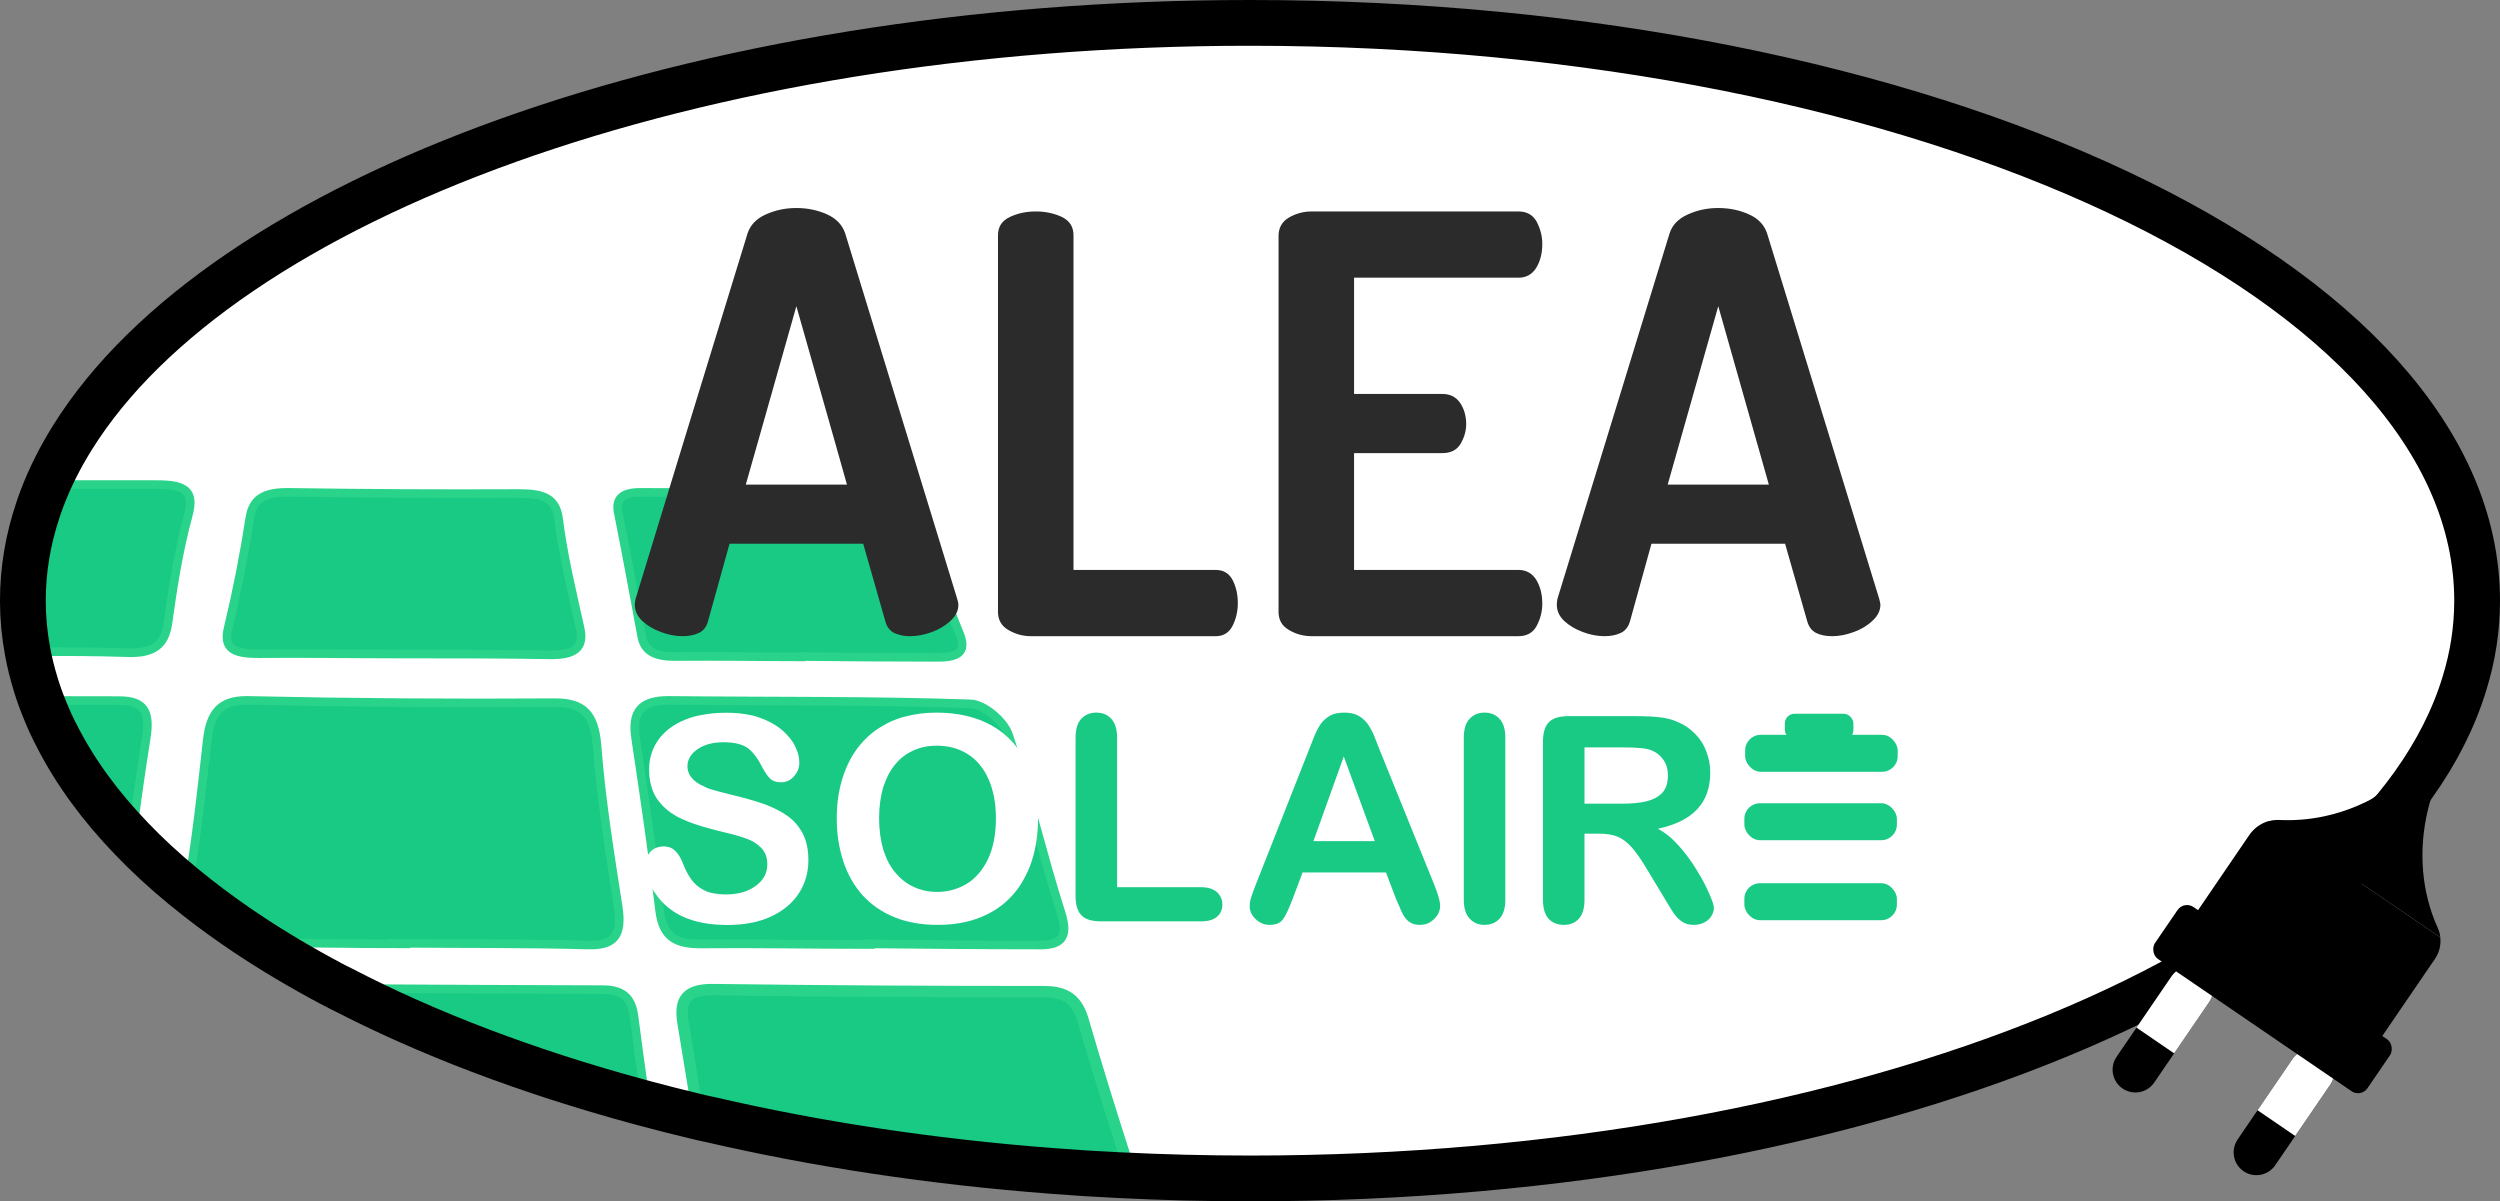 <?xml version="1.0" encoding="UTF-8"?>
<svg id="Calque_2" data-name="Calque 2" xmlns="http://www.w3.org/2000/svg" viewBox="0 0 218.49 104.99">
  <rect x="0" y="0" width="218.49" height="104.99" fill="#808080" stroke="none"/>
  <defs>
    <style>
      .cls-1 {
        fill: #fff;
      }

      .cls-2, .cls-3, .cls-4 {
        fill: #19ca85;
      }

      .cls-5 {
        fill: #2b2b2b;
      }

      .cls-3, .cls-6, .cls-4 {
        stroke-miterlimit: 10;
      }

      .cls-3, .cls-4 {
        stroke: #29d389;
      }

      .cls-6 {
        fill: none;
        stroke: #000;
        stroke-width: 4px;
      }

      .cls-4 {
        stroke-width: .75px;
      }
    </style>
  </defs>
  <g id="Calque_1-2" data-name="Calque 1">
    <g>
      <path class="cls-1" d="m216.8,51.54c0,2.78-.48,5.51-1.41,8.17-8.28,24-52.52,42.32-105.84,42.32-4.09,0-8.14-.11-12.11-.32-1.84-.1-3.67-.22-5.48-.36-10.6-.82-20.68-2.38-29.99-4.55-.46-.1-.91-.21-1.36-.32-1.46-.36-2.9-.72-4.31-1.11-.21-.05-.42-.11-.63-.17-8.77-2.4-16.76-5.37-23.72-8.8-.6-.29-1.18-.59-1.76-.89-2.8-1.46-5.42-2.98-7.85-4.58-.1-.06-.21-.13-.31-.2-.55-.36-1.09-.73-1.62-1.1-1.4-.98-2.72-1.99-3.97-3.03-.11-.09-.22-.18-.33-.27-1.6-1.33-3.08-2.7-4.43-4.11-2.4-2.51-4.37-5.13-5.87-7.84-.42-.74-.8-1.48-1.14-2.24-.34-.75-.65-1.5-.91-2.27-.34-.97-.63-1.96-.85-2.95-.4-1.77-.61-3.56-.61-5.38,0-2.37.35-4.7,1.02-6.98.1-.34.2-.68.33-1.02.6-1.79,1.41-3.54,2.4-5.26C18.41,16.82,60.07,1.04,109.55,1.04c59.23,0,107.25,22.61,107.25,50.5Z"/>
      <g>
        <path class="cls-4" d="m56.46,96.46c-.06-.37-.11-.73-.16-1.09-.32-2.19-.61-4.37-.89-6.55-.23-1.75-1.13-2.33-2.78-2.33-6.91-.02-13.79-.05-20.68-.09h-.01c-.73,0-1.45-.01-2.18-.02h-.02"/>
        <path class="cls-3" d="m98.87,102.7c-2.04-.09-4.06-.21-6.07-.36-11.2-.8-21.87-2.33-31.73-4.48-.05-.35-.11-.71-.16-1.06h-.01c-.38-2.48-.81-4.96-1.21-7.44-.33-2.06.37-2.91,2.72-2.87,9.59.13,19.26.18,28.86.18,1.86,0,2.85.68,3.38,2.47,1.22,4.2,2.53,8.4,3.88,12.57.11.33.21.66.33.99Z"/>
        <path class="cls-4" d="m16.23,78.69c.08-.39.15-.78.21-1.17.73-4.22,1.19-8.52,1.67-12.81.27-2.44,1.17-3.5,3.46-3.5,8.96.2,17.92.26,26.89.2,2.46,0,3.49.91,3.72,3.79.36,4.7,1.12,9.36,1.84,14.01.4,2.58-.36,3.44-2.65,3.38-5.47-.15-10.98-.1-16.45-.15l.05.05c-4.21,0-8.42-.09-12.63-.1-.58-.01-1.16-.01-1.74-.01"/>
        <path class="cls-4" d="m75.57,82.55c-4.79,0-9.53-.1-14.33-.05-2.05,0-3.29-.51-3.59-2.9-.6-5.03-1.35-10.06-2.1-15.09-.35-2.34.5-3.3,2.9-3.3,8.79.1,17.57,0,26.31.3,1.2,0,3,1.52,3.39,2.74,1.75,5.13,2.95,10.42,4.59,15.55.75,2.34-.2,2.85-2.15,2.79-4.99,0-9.98-.05-14.98-.1l-.05.05Z"/>
        <path class="cls-4" d="m12.78,64.49c-.4,2.53-.77,5.09-1.1,7.64l-.15,1.2c-2.75-3.08-4.95-6.33-6.53-9.69-.39-.8-.74-1.61-1.04-2.43.24.01.48.01.71.01,1.92.01,3.83.01,5.74.01,2.19,0,2.73.97,2.37,3.26Z"/>
        <path class="cls-4" d="m35.1,57.16c-4.17,0-8.38-.07-12.55-.03-2.2,0-3.05-.5-2.6-2.29.76-3.16,1.39-6.36,1.88-9.56.27-1.72,1.3-2.29,3.5-2.25,6.68.1,13.36.13,20.04.1,2.15,0,3.23.44,3.45,2.22.4,3.2,1.17,6.36,1.88,9.56.36,1.65-.4,2.36-2.69,2.32-4.3-.07-8.56-.07-12.86-.07h-.04Z"/>
        <path class="cls-4" d="m16.46,45.01c-.85,3.12-1.35,6.32-1.79,9.5-.28,1.79-1.18,2.64-3.64,2.53-2.7-.09-5.42-.09-8.12-.09-.17,0-.34,0-.5,0-.27-1.14-.41-2.29-.41-3.46,0-2.11.45-4.19,1.32-6.22.1-.27.2-.53.33-.8.6-1.4,1.41-2.77,2.4-4.12.09,0,.18,0,.26,0,2.48,0,4.95,0,7.41,0,2.55,0,3.28.63,2.74,2.66Z"/>
        <path class="cls-4" d="m70.02,57.41c-3.68,0-7.4-.07-11.07-.03-1.7,0-2.64-.48-2.87-1.78-.67-3.63-1.34-7.23-2.06-10.86-.22-1.16.4-1.71,1.93-1.71,7.08.03,14.16,0,21.25.17.9,0,2.29.96,2.6,1.71,1.48,3.46,2.64,7.02,4.08,10.52.67,1.68-.31,2.06-2.2,2.02-3.9,0-7.8-.03-11.65-.07h0v.03Z"/>
      </g>
      <g>
        <path class="cls-1" d="m70.15,72.84c-.32-.61-.77-1.14-1.34-1.54-.58-.4-1.27-.76-2.09-1.05-.82-.28-1.74-.54-2.75-.78-.81-.2-1.39-.35-1.74-.46-.29-.08-.57-.2-.85-.36h-.01c-.06-.01-.12-.05-.18-.08-.35-.19-.61-.42-.81-.68-.19-.26-.3-.57-.3-.92,0-.59.3-1.08.87-1.49,0,0,.01,0,.01,0,.57-.4,1.33-.61,2.26-.61,1.01,0,1.74.19,2.21.57.45.38.84.91,1.17,1.58.25.48.49.82.7,1.02.22.22.54.33.95.33.47,0,.85-.18,1.14-.53.31-.34.47-.73.47-1.17,0-.48-.12-.95-.37-1.45-.24-.5-.63-.97-1.17-1.44-.14-.12-.28-.22-.45-.33-.44-.3-.96-.55-1.54-.75-.2-.07-.39-.12-.6-.18h-.03c-.66-.15-1.4-.23-2.23-.23s-1.53.07-2.21.21h-.02c-.5.09-.94.23-1.37.4-1.02.42-1.8,1.01-2.34,1.77-.5.71-.77,1.52-.8,2.42v.02h0c0,.07,0,.14,0,.2,0,.63.1,1.21.29,1.71t.01.02h0c.11.32.27.61.46.87.51.7,1.2,1.25,2.08,1.65.67.31,1.46.59,2.38.83.27.08.55.15.85.23.96.22,1.73.42,2.3.63.59.18,1.05.47,1.42.84.37.38.54.85.54,1.46,0,.75-.33,1.38-1.01,1.87-.67.5-1.55.75-2.62.75-.25,0-.49-.01-.7-.05-.46-.03-.87-.15-1.2-.32-.49-.25-.85-.57-1.12-.95-.27-.38-.52-.85-.74-1.43-.19-.48-.42-.85-.68-1.08-.26-.25-.59-.37-.97-.37-.1,0-.19.01-.28.02-.35.05-.65.19-.89.44-.08.09-.15.18-.21.28-.17.26-.25.54-.25.86,0,.76.25,1.53.76,2.34.01.02.02.05.05.06h0c.36.56.79,1.03,1.29,1.42h.01c.2.16.41.31.64.44,1.06.62,2.39.95,3.97,1,.13.01.27.01.42.01,1.47,0,2.75-.23,3.83-.73,1.07-.49,1.89-1.17,2.45-2.03.57-.87.84-1.84.84-2.92,0-.92-.17-1.68-.49-2.31Z"/>
        <path class="cls-1" d="m89.68,66.63c-.67-1.39-1.69-2.47-3.02-3.23-1.33-.74-2.94-1.12-4.8-1.12-1.02,0-1.94.12-2.8.36h-.03c-.29.08-.57.17-.84.28-.43.16-.81.37-1.19.61h-.02c-.57.34-1.08.76-1.53,1.25-.75.8-1.32,1.78-1.72,2.93-.4,1.16-.6,2.41-.6,3.79s.19,2.6.57,3.77c.38,1.16.95,2.14,1.69,2.98.75.81,1.67,1.46,2.78,1.91,1.11.45,2.36.67,3.77.67s2.66-.22,3.75-.66c1.1-.44,2.02-1.07,2.77-1.9.32-.36.61-.73.85-1.14h0c.12-.21.24-.41.34-.63.2-.38.37-.77.5-1.19.38-1.13.57-2.4.57-3.77,0-1.89-.35-3.52-1.04-4.91Zm-3.34,8.47c-.47.96-1.09,1.68-1.86,2.15-.78.46-1.64.7-2.56.7-.74,0-1.4-.14-2.01-.41-.6-.27-1.15-.67-1.61-1.22-.48-.53-.83-1.22-1.1-2.04-.24-.83-.37-1.76-.37-2.78s.13-1.92.37-2.73c.27-.81.61-1.47,1.06-1.99.44-.54.98-.93,1.59-1.2.62-.28,1.28-.41,2.01-.41,1.02,0,1.93.24,2.72.74.78.49,1.39,1.22,1.81,2.18.43.97.65,2.11.65,3.41,0,1.43-.24,2.63-.7,3.6Z"/>
        <path class="cls-2" d="m106.36,77.97c-.33-.28-.78-.43-1.36-.43h-7.37v-13.06c0-.74-.17-1.29-.51-1.66-.33-.37-.77-.54-1.32-.54s-.97.19-1.31.55c-.33.36-.49.92-.49,1.65v13.82c0,.79.17,1.35.52,1.7.34.36.91.52,1.71.52h8.77c.6,0,1.05-.13,1.36-.4.32-.27.47-.63.47-1.07s-.17-.79-.47-1.08Z"/>
        <path class="cls-2" d="m125.32,77.25l-4.69-11.58c-.23-.58-.41-1.04-.55-1.39-.14-.34-.32-.67-.52-.97-.22-.31-.49-.55-.82-.75-.35-.19-.76-.28-1.27-.28s-.92.09-1.26.28c-.33.2-.61.45-.82.76-.2.31-.4.7-.58,1.16-.19.48-.35.88-.48,1.22l-4.59,11.64c-.18.47-.32.83-.4,1.1-.08.26-.12.51-.12.76,0,.42.17.8.52,1.13.36.34.76.5,1.21.5.55,0,.93-.15,1.16-.47.24-.31.53-.92.87-1.82l.86-2.29h7.29l.85,2.24c.12.29.26.61.42.97.15.36.3.63.45.8.13.18.31.32.51.42.2.11.45.15.73.15.49,0,.91-.16,1.25-.52.36-.34.52-.72.52-1.14s-.18-1.04-.54-1.92Zm-10.53-3.74l2.65-7.4,2.71,7.4h-5.36Z"/>
        <path class="cls-2" d="m131.05,62.82c-.33-.37-.78-.54-1.33-.54-.52,0-.96.19-1.29.55-.34.36-.5.92-.5,1.65v14.15c0,.72.16,1.28.51,1.65.33.36.76.55,1.28.55.55,0,1-.17,1.33-.54.35-.37.51-.93.51-1.66v-14.15c0-.74-.16-1.29-.51-1.66Z"/>
        <path class="cls-2" d="m149.39,78.13c-.26-.61-.61-1.3-1.08-2.05-.45-.76-.98-1.47-1.56-2.13-.6-.68-1.21-1.18-1.86-1.52,1.54-.33,2.69-.9,3.44-1.71.76-.8,1.14-1.87,1.14-3.21,0-.65-.12-1.27-.35-1.85-.21-.58-.54-1.09-.98-1.53-.43-.44-.93-.79-1.49-1.02-.47-.22-.98-.35-1.57-.42-.58-.07-1.28-.1-2.1-.1h-5.91c-.78,0-1.34.17-1.7.52-.34.35-.52.92-.52,1.71v13.81c0,.72.15,1.27.48,1.65.32.36.77.55,1.34.55.54,0,.97-.17,1.31-.53.34-.37.5-.93.5-1.67v-5.77h1.27c.64,0,1.19.08,1.61.26.42.16.84.48,1.26.95.41.46.87,1.14,1.4,2.03l1.46,2.42c.34.57.6,1.01.8,1.3.21.29.44.54.73.73.27.19.62.28,1.02.28.34,0,.64-.07.9-.2s.48-.32.62-.54c.15-.24.24-.48.24-.72,0-.22-.13-.64-.4-1.24Zm-5.45-8.11c-.59.15-1.32.22-2.2.22h-3.26v-4.92h3.35c1.26,0,2.09.08,2.52.26.45.19.79.47,1.04.85.26.38.38.82.38,1.32,0,.64-.15,1.14-.46,1.5-.32.36-.77.61-1.37.77Z"/>
        <g>
          <rect class="cls-2" x="152.52" y="64.22" width="13.33" height="3.23" rx="1.36" ry="1.36"/>
          <rect class="cls-2" x="155.99" y="62.38" width="5.99" height="2.26" rx=".84" ry=".84"/>
          <rect class="cls-2" x="152.45" y="70.2" width="13.33" height="3.23" rx="1.36" ry="1.36"/>
          <rect class="cls-2" x="152.45" y="77.19" width="13.33" height="3.23" rx="1.36" ry="1.36"/>
        </g>
      </g>
      <g>
        <path class="cls-5" d="m83.66,52.35l-9.79-31.94c-.24-.74-.77-1.3-1.58-1.67s-1.71-.56-2.69-.56-1.84.19-2.67.56-1.36.93-1.6,1.67l-5.58,18.18-1.62,5.3-2.48,8.11v.02l-.11.33c-.04.24-.06.4-.06.5,0,.46.16.86.46,1.21.06.08.13.15.21.22.43.4.98.73,1.62.96.64.24,1.27.36,1.88.36.54,0,1.01-.09,1.42-.28s.68-.54.81-1.04l1.88-6.76h11.68l1.93,6.76c.13.5.4.85.78,1.04.15.07.32.13.5.17.27.08.57.11.9.11.61,0,1.24-.12,1.88-.36.64-.23,1.19-.56,1.65-.99.19-.17.34-.36.45-.55.16-.27.23-.55.23-.85,0-.1-.03-.26-.1-.5Zm-18.48-10l1.06-3.73,3.36-11.86,3.39,11.94,1.03,3.65h-8.84Z"/>
        <path class="cls-5" d="m107.73,50.7c-.31-.59-.8-.89-1.47-.89h-12.44v-29.25c0-.74-.34-1.27-1.02-1.6-.68-.32-1.44-.48-2.28-.48s-1.57.16-2.26.48c-.7.33-1.04.86-1.04,1.6v32.91c0,.71.3,1.24.91,1.59.61.36,1.27.54,1.98.54h16.15c.67,0,1.16-.31,1.47-.92.3-.61.45-1.26.45-1.97,0-.75-.15-1.42-.45-2.01Z"/>
        <path class="cls-5" d="m132.71,49.81h-14.37v-10.21h7.72c.74,0,1.27-.27,1.6-.83.32-.56.48-1.13.48-1.7,0-.71-.18-1.33-.53-1.86-.36-.52-.88-.78-1.55-.78h-7.72v-10.16h14.37c.67,0,1.19-.29,1.55-.86.35-.58.53-1.27.53-2.08,0-.68-.16-1.32-.48-1.93s-.86-.92-1.6-.92h-18.08c-.71,0-1.37.18-1.98.53-.61.36-.91.9-.91,1.61v32.85c0,.71.3,1.24.91,1.59.61.36,1.27.54,1.98.54h18.08c.74,0,1.28-.31,1.6-.92.32-.61.48-1.25.48-1.93,0-.81-.18-1.5-.53-2.08-.36-.57-.88-.86-1.55-.86Z"/>
        <path class="cls-5" d="m164.24,52.35l-9.8-31.94c-.24-.74-.76-1.3-1.58-1.67-.81-.37-1.71-.56-2.69-.56s-1.83.19-2.66.56-1.37.93-1.6,1.67l-9.8,31.94c-.04.24-.05.4-.05.5,0,.55.22,1.02.66,1.43.44.4.98.73,1.62.96.64.24,1.27.36,1.88.36.54,0,1.02-.09,1.42-.28.41-.19.68-.54.82-1.04l1.87-6.76h11.68l1.93,6.76c.14.5.4.85.79,1.04.39.19.85.28,1.39.28.61,0,1.24-.12,1.88-.36.65-.23,1.2-.56,1.65-.99.46-.42.69-.89.69-1.4,0-.1-.04-.26-.1-.5Zm-18.49-10l4.42-15.59,4.42,15.59h-8.84Z"/>
      </g>
      <path class="cls-6" d="m216.49,52.5c0,2.45-.37,4.85-1.1,7.21-7.42,24.47-52.11,43.28-106.14,43.28-3.88,0-7.72-.1-11.5-.29-1.92-.09-3.83-.21-5.72-.36-10.56-.8-20.61-2.33-29.9-4.48-.46-.09-.92-.2-1.37-.31-1.46-.35-2.89-.71-4.3-1.09-.21-.06-.42-.11-.63-.17-9.76-2.65-18.54-5.99-26.05-9.9t-.02-.01h-.02c-.57-.29-1.13-.59-1.68-.89-2.66-1.45-5.16-2.98-7.46-4.57-1.54-1.06-3-2.16-4.37-3.28-.09-.07-.18-.14-.26-.21-1.61-1.33-3.09-2.69-4.44-4.1-2.75-2.85-4.95-5.85-6.53-8.95-.39-.74-.74-1.49-1.04-2.25-.31-.74-.59-1.5-.82-2.26-.3-.98-.55-1.96-.73-2.95-.27-1.46-.41-2.93-.41-4.42,0-2.7.45-5.35,1.32-7.94.11-.34.23-.68.36-1.02.68-1.79,1.56-3.54,2.63-5.26C19.34,17.31,60.5,2,109.25,2c59.23,0,107.24,22.61,107.24,50.5Z"/>
      <g>
        <g>
          <path d="m195.56,99.58l4.8-7.03c.31-.45.78-.74,1.28-.83.5-.09,1.04,0,1.49.32.91.62,1.14,1.86.52,2.76l-4.8,7.03c-.62.91-1.86,1.15-2.77.53-.91-.62-1.14-1.86-.52-2.77Z"/>
          <path d="m184.98,92.36l4.8-7.03c.31-.45.77-.74,1.27-.84.5-.09,1.04,0,1.49.32.91.62,1.15,1.86.53,2.77l-4.8,7.03c-.62.91-1.86,1.14-2.77.52s-1.14-1.86-.52-2.77Z"/>
        </g>
        <path class="cls-1" d="m200.59,99.28l-3.29-2.25,3.06-4.48c.31-.45.78-.74,1.28-.83.5-.09,1.04,0,1.49.32.91.62,1.14,1.86.52,2.76l-3.06,4.48Z"/>
        <path class="cls-1" d="m186.72,89.81l3.06-4.48c.31-.45.77-.74,1.27-.84.5-.09,1.04,0,1.49.32.91.62,1.15,1.86.53,2.77l-3.06,4.48-3.29-2.25Z"/>
        <g>
          <rect x="187.34" y="84.58" width="22.49" height="5.5" rx="1" ry="1" transform="translate(313.35 271.43) rotate(-145.67)"/>
          <path d="m192.09,79.56l4.48-6.57c.42-.61,1-1.02,1.63-1.21,0,0,.02,0,.03,0,.04-.01.08-.02.13-.03l14.91,10.18c.07.63-.07,1.29-.45,1.85l-4.63,6.78c-.16.23-.47.29-.69.13l-15.27-10.43c-.23-.16-.29-.47-.13-.69Z"/>
          <path d="m199.79,72.71l.32-.08s0,0,0,0c2.73-.03,6.06-1.54,9.04-4.36,1.83-1.74,3.26-3.73,4.24-5.73l.92.42-9.16,13.42-5.37-3.66Z"/>
          <path d="m205.16,76.38l9.16-13.42,1.51.76c-1.66,1.87-2.94,4.23-3.61,6.93-.92,3.7-.56,7.37.81,10.4.03.06.06.13.08.19.09.22.14.45.17.68l-8.12-5.54Z"/>
          <path d="m198.2,71.78s.02,0,.03,0c.04-.01.08-.02.13-.03.23-.07.48-.09.72-.09.03,0,.06,0,.09,0,.58.03,1.25.03,1.99-.03,2.62-.21,4.74-1.06,6.23-1.86.64-.35,1.17-.69,1.57-.96,2.25-1.55,3.95-3.55,5.06-5.74l.15.13,1.13,1.01-8.97,13.13-8.12-5.55Z"/>
        </g>
      </g>
    </g>
  </g>
</svg>